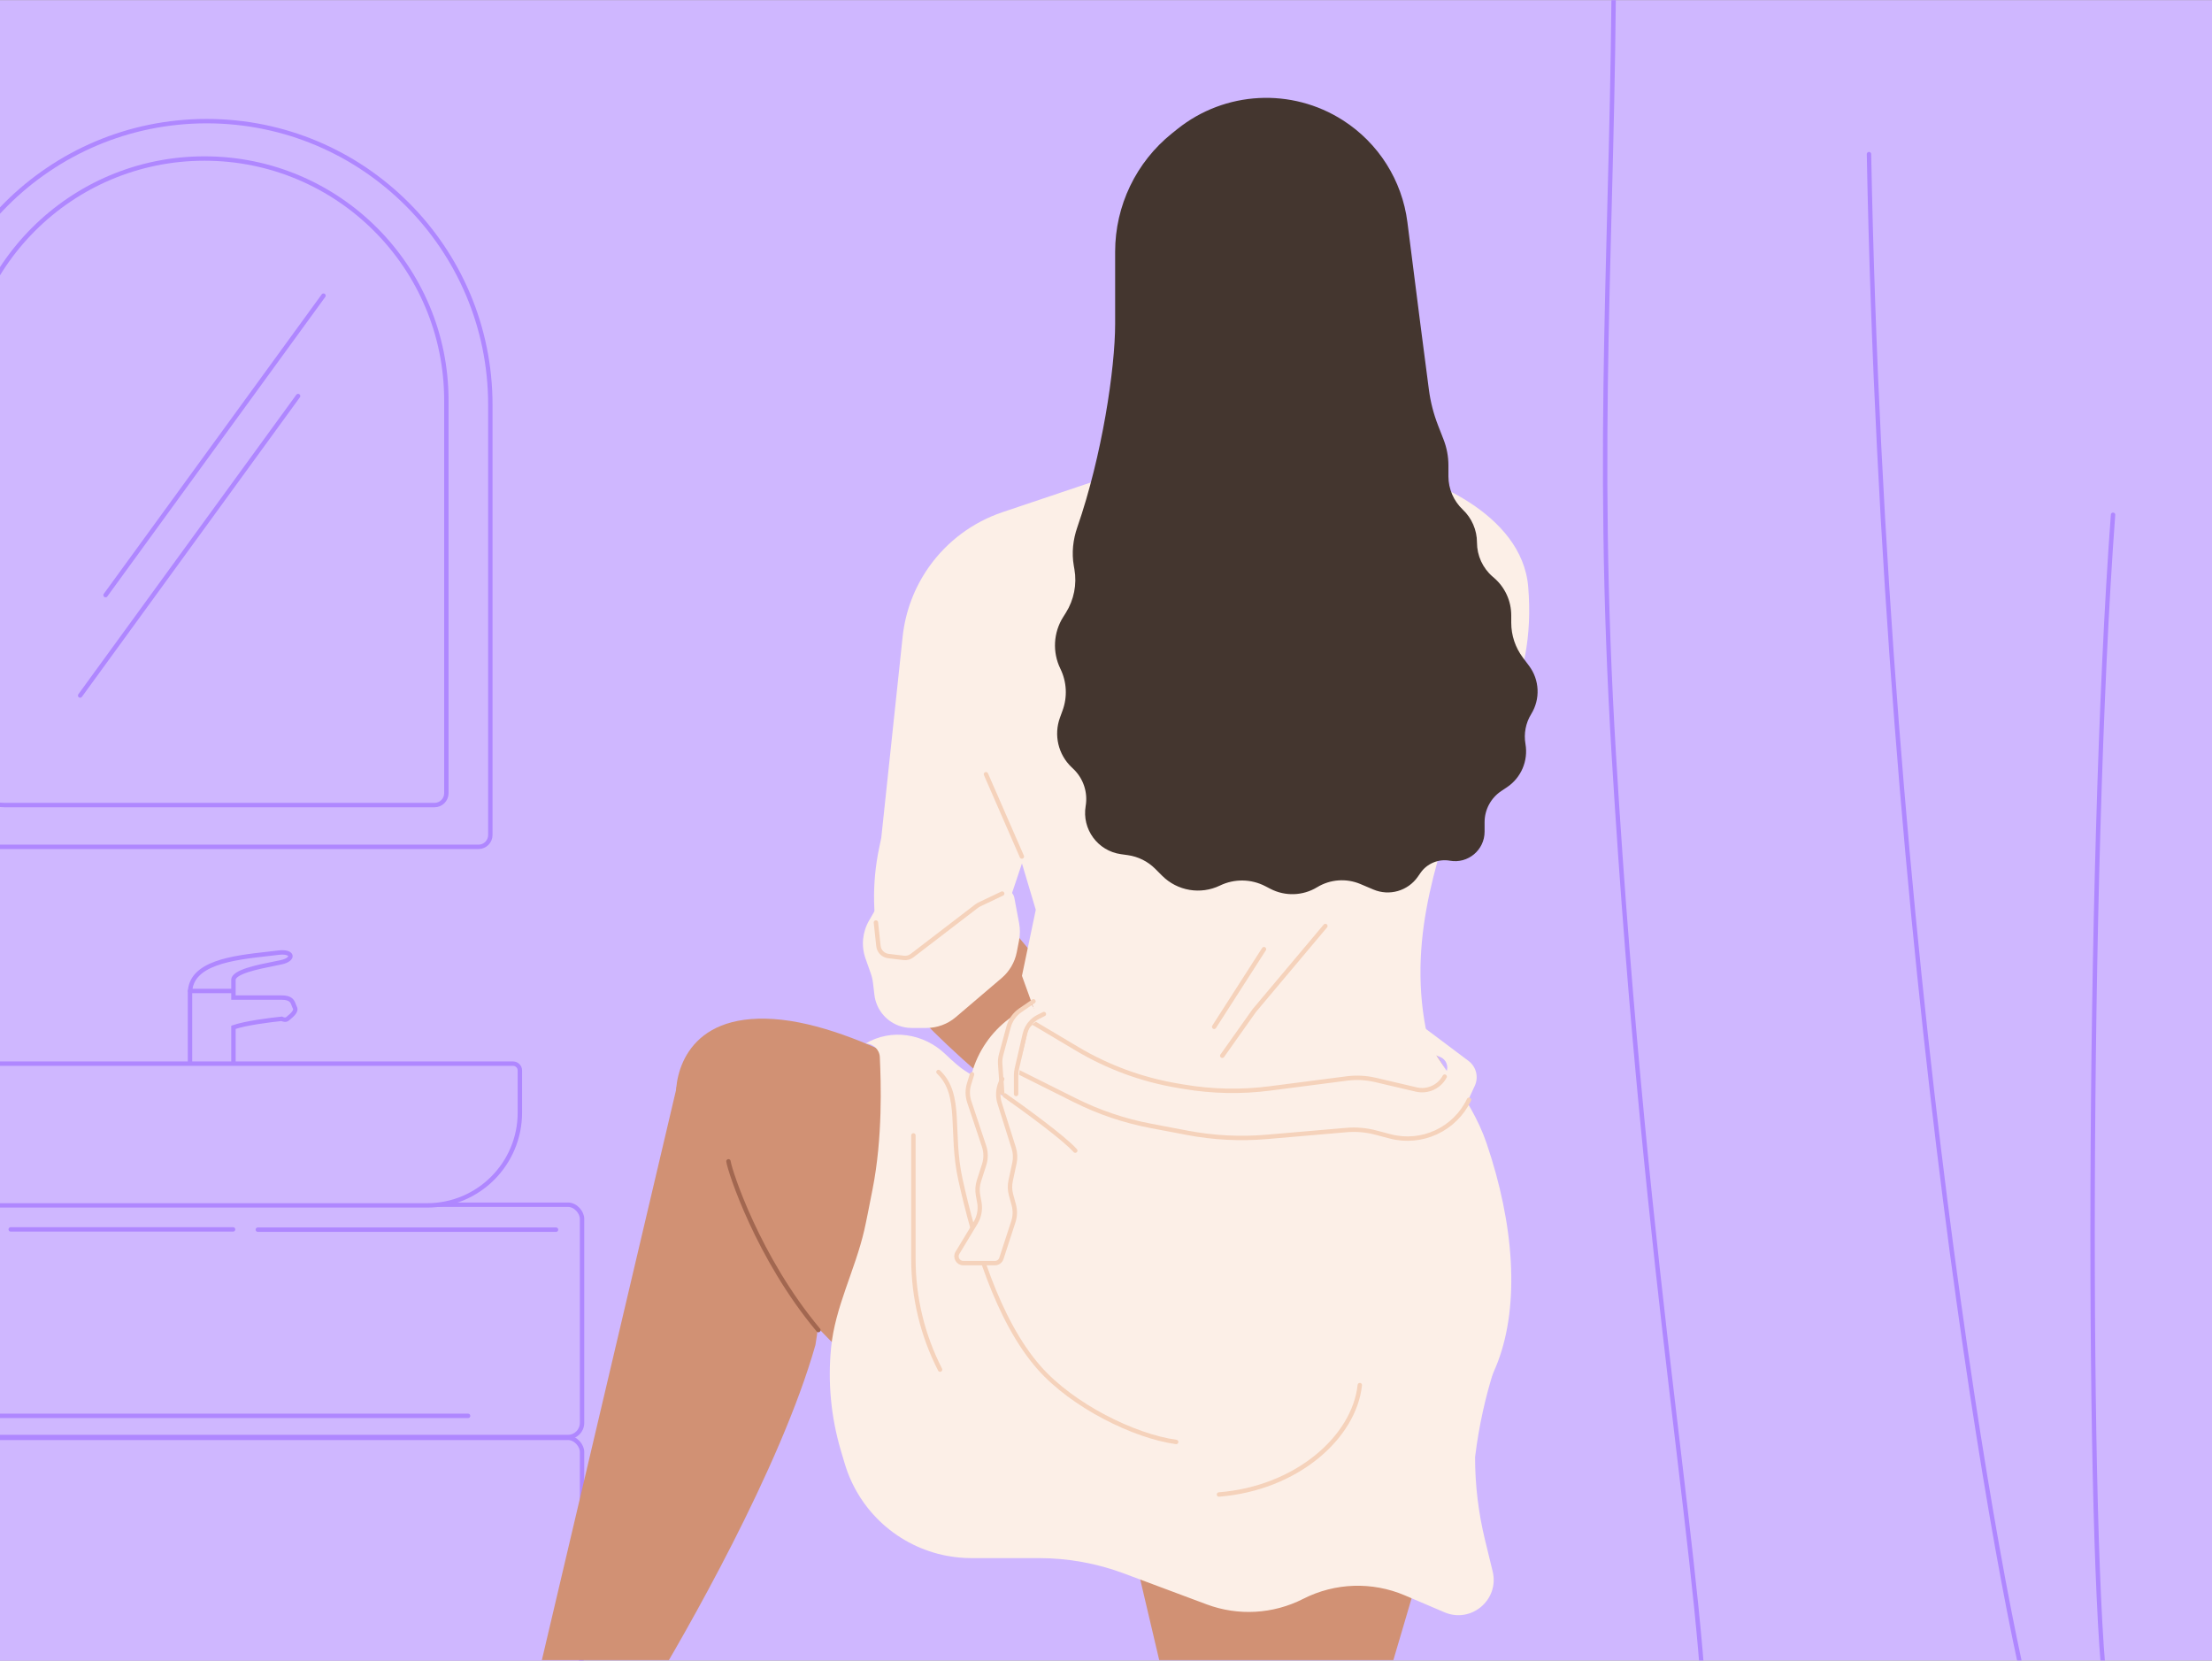 <?xml version="1.0"?>
<svg xmlns="http://www.w3.org/2000/svg" width="750" height="563" viewBox="0 0 1006 755" fill="none">
<rect x="0" y="0" width="1006" height="755" fill="#808080" stroke="none"/>
<g clip-path="url(#clip0_636_19)">
<rect width="1006" height="755" transform="matrix(-1 0 0 1 1006 0)" fill="#CFB7FF"/>
<path fill-rule="evenodd" clip-rule="evenodd" d="M86.41 486.364V451.537C86.41 437.681 105.916 435.476 121.535 433.711C123.282 433.513 124.979 433.321 126.595 433.119C133.341 432.276 133.963 436.133 127.935 437.472C126.978 437.685 125.801 437.919 124.492 438.179C117.302 439.61 106.168 441.826 106.168 445.509V453.545H128.126C132.384 453.545 133.023 455.309 133.619 456.956C133.768 457.368 133.914 457.772 134.114 458.139C134.96 459.698 132.697 461.586 131.381 462.685C131.145 462.882 130.939 463.054 130.787 463.194C129.989 463.929 128.68 463.5 128.126 463.194C122.664 463.765 111.487 465.173 106.168 467.072V486.364H86.41Z" fill="#CFB7FF"/>
<path d="M86.41 486.364H85.41V487.364H86.41V486.364ZM121.535 433.711L121.423 432.717L121.535 433.711ZM126.595 433.119L126.471 432.127L126.595 433.119ZM127.935 437.472L127.718 436.496L127.935 437.472ZM124.492 438.179L124.687 439.16L124.492 438.179ZM106.168 453.545H105.168V454.545H106.168V453.545ZM133.619 456.956L132.679 457.296V457.296L133.619 456.956ZM134.114 458.139L133.235 458.617L133.235 458.617L134.114 458.139ZM131.381 462.685L130.74 461.917L130.74 461.917L131.381 462.685ZM130.787 463.194L131.465 463.929V463.929L130.787 463.194ZM128.126 463.194L128.609 462.318L128.334 462.166L128.022 462.199L128.126 463.194ZM106.168 467.072L105.832 466.131L105.168 466.368V467.072H106.168ZM106.168 486.364V487.364H107.168V486.364H106.168ZM85.41 451.537V486.364H87.41V451.537H85.41ZM121.423 432.717C113.648 433.596 104.736 434.598 97.771 437.151C94.281 438.431 91.196 440.129 88.977 442.466C86.733 444.829 85.41 447.809 85.41 451.537H87.41C87.41 448.337 88.525 445.846 90.427 443.843C92.353 441.815 95.122 440.253 98.46 439.029C105.153 436.575 113.804 435.591 121.648 434.704L121.423 432.717ZM126.471 432.127C124.862 432.328 123.17 432.519 121.423 432.717L121.648 434.704C123.393 434.507 125.096 434.315 126.719 434.112L126.471 432.127ZM128.152 438.448C129.746 438.094 130.993 437.555 131.834 436.895C132.646 436.258 133.284 435.319 133.028 434.245C132.779 433.205 131.815 432.595 130.776 432.295C129.689 431.98 128.239 431.906 126.471 432.127L126.719 434.112C128.325 433.911 129.482 434.002 130.22 434.216C130.588 434.322 130.817 434.449 130.947 434.553C131.01 434.604 131.045 434.644 131.062 434.67C131.079 434.695 131.082 434.707 131.082 434.709C131.083 434.711 131.084 434.716 131.082 434.731C131.08 434.747 131.072 434.781 131.045 434.834C130.99 434.945 130.861 435.116 130.6 435.322C130.073 435.735 129.138 436.18 127.718 436.496L128.152 438.448ZM124.687 439.16C125.992 438.9 127.182 438.664 128.152 438.448L127.718 436.496C126.775 436.705 125.609 436.937 124.297 437.199L124.687 439.16ZM107.168 445.509C107.168 445.129 107.467 444.56 108.563 443.851C109.61 443.174 111.128 442.539 112.942 441.951C116.558 440.779 121.078 439.878 124.687 439.16L124.297 437.199C120.716 437.911 116.074 438.834 112.325 440.048C110.457 440.654 108.743 441.353 107.477 442.172C106.261 442.958 105.168 444.048 105.168 445.509H107.168ZM107.168 453.545V445.509H105.168V453.545H107.168ZM128.126 452.545H106.168V454.545H128.126V452.545ZM134.559 456.615C134.271 455.82 133.89 454.712 132.891 453.869C131.874 453.01 130.379 452.545 128.126 452.545V454.545C130.131 454.545 131.085 454.961 131.601 455.397C132.135 455.848 132.37 456.444 132.679 457.296L134.559 456.615ZM134.993 457.662C134.835 457.372 134.713 457.041 134.559 456.615L132.679 457.296C132.823 457.694 132.993 458.171 133.235 458.617L134.993 457.662ZM132.022 463.453C132.663 462.918 133.646 462.103 134.348 461.198C135.008 460.348 135.726 459.013 134.993 457.662L133.235 458.617C133.348 458.824 133.357 459.213 132.769 459.971C132.222 460.675 131.415 461.354 130.74 461.917L132.022 463.453ZM131.465 463.929C131.594 463.81 131.778 463.656 132.022 463.453L130.74 461.917C130.511 462.108 130.284 462.298 130.11 462.458L131.465 463.929ZM127.642 464.069C128.012 464.273 128.605 464.508 129.258 464.578C129.909 464.649 130.772 464.567 131.465 463.929L130.11 462.458C130.004 462.556 129.814 462.627 129.472 462.59C129.132 462.553 128.794 462.42 128.609 462.318L127.642 464.069ZM106.504 468.014C109.069 467.098 113.111 466.283 117.251 465.622C121.369 464.965 125.51 464.473 128.23 464.188L128.022 462.199C125.279 462.486 121.101 462.983 116.936 463.647C112.792 464.309 108.587 465.147 105.832 466.131L106.504 468.014ZM107.168 486.364V467.072H105.168V486.364H107.168ZM86.41 487.364H106.168V485.364H86.41V487.364Z" fill="#AF87FF"/>
<rect x="-71" y="547.741" width="335.707" height="105.621" rx="6.384" fill="#CFB7FF" stroke="#AF87FF" stroke-width="2" stroke-linecap="round"/>
<rect x="-71" y="653.741" width="335.707" height="105.621" rx="6.384" fill="#CFB7FF" stroke="#AF87FF" stroke-width="2" stroke-linecap="round"/>
<path d="M-43.52 486.689C-43.52 484.971 -42.128 483.579 -40.41 483.579H233.326C235.043 483.579 236.436 484.971 236.436 486.689V505.849C236.436 529.152 217.545 548.043 194.241 548.043H-1.326C-24.629 548.043 -43.52 529.152 -43.52 505.849V486.689Z" fill="#CFB7FF"/>
<path d="M-40.41 484.579H233.326V482.579H-40.41V484.579ZM235.436 486.689V505.849H237.436V486.689H235.436ZM194.241 547.043H-1.326V549.043H194.241V547.043ZM-42.52 505.849V486.689H-44.52V505.849H-42.52ZM-1.326 547.043C-24.077 547.043 -42.52 528.599 -42.52 505.849H-44.52C-44.52 529.704 -25.181 549.043 -1.326 549.043V547.043ZM235.436 505.849C235.436 528.6 216.992 547.043 194.241 547.043V549.043C218.097 549.043 237.436 529.704 237.436 505.849H235.436ZM233.326 484.579C234.491 484.579 235.436 485.524 235.436 486.689H237.436C237.436 484.419 235.596 482.579 233.326 482.579V484.579ZM-40.41 482.579C-42.68 482.579 -44.52 484.419 -44.52 486.689H-42.52C-42.52 485.524 -41.576 484.579 -40.41 484.579V482.579Z" fill="#AF87FF"/>
<path d="M252.884 559.073H117.26" stroke="#AF87FF" stroke-width="2" stroke-linecap="round"/>
<path d="M106.002 558.952L4.869 558.952" stroke="#AF87FF" stroke-width="2" stroke-linecap="round"/>
<path d="M212.889 643.746L-19.676 643.746" stroke="#AF87FF" stroke-width="2" stroke-miterlimit="10" stroke-linecap="round"/>
<path d="M86.411 450.542H105.833" stroke="#AF87FF" stroke-width="2" stroke-linecap="round"/>
<path d="M-35 184C-35 112.755 22.755 55 94 55C165.245 55 223 112.755 223 184V379.62C223 382.591 220.591 385 217.62 385H-16C-26.493 385 -35 376.493 -35 366V184Z" fill="#CFB7FF" stroke="#AF87FF" stroke-width="2" stroke-linecap="round"/>
<path d="M-17 182C-17 121.249 32.249 72 93 72C153.751 72 203 121.249 203 182V360.62C203 363.591 200.591 366 197.62 366H2C-8.493 366 -17 357.493 -17 347V182Z" fill="#CFB7FF" stroke="#AF87FF" stroke-width="2" stroke-linecap="round"/>
<path d="M48.003 270.54L147.125 134.353" stroke="#AF87FF" stroke-width="2" stroke-linecap="round"/>
<path d="M36.45 316.187L135.572 180" stroke="#AF87FF" stroke-width="2" stroke-linecap="round"/>
<path d="M1069.56 -25.063L1079.46 755.03C1079.49 756.861 1078.52 758.548 1076.88 759.362C1069.09 763.229 1044.9 774 1017 774C983 774 958 768 958 768L960.111 778.556C960.616 781.078 959.125 783.564 956.624 784.164C952.591 785.131 946.557 786.304 942 786C934.5 785.5 925 783 925 783L929.242 799.969C929.706 801.823 929.069 803.761 927.459 804.793C919.71 809.764 893.751 823.093 843 819C791.354 814.835 779.26 806.507 776.661 803.841C776.162 803.33 776 802.647 775.999 801.933C775.768 719.738 749.008 592.468 734 344C725.112 196.858 733.778 107.254 733.996 -24.97C734 -27.731 736.239 -30 739 -30H1064.56C1067.3 -30 1069.53 -27.8 1069.56 -25.063Z" stroke="#AF87FF" stroke-width="2" stroke-linecap="round"/>
<path d="M926 786C910 734 857 435 850 70" stroke="#AF87FF" stroke-width="2" stroke-linecap="round"/>
<path d="M958 772C949.266 710.612 949 395 961 234" stroke="#AF87FF" stroke-width="2" stroke-linecap="round"/>
<mask id="mask0_636_19" style="mask-type:alpha" maskUnits="userSpaceOnUse" x="229" y="28" width="481" height="728">
<rect x="229.257" y="28" width="480.486" height="727.1" rx="18.427" fill="#F4E9F6"/>
</mask>
<g mask="url(#mask0_636_19)">
<path d="M531.848 774.57L506.807 668.144C496.79 625.574 608.452 632.198 664.795 640.893C661.456 662.596 638.274 739.095 627.84 774.57H531.848Z" fill="#D19174"/>
<path d="M241.783 774.571L308.92 489.366C359.003 466.368 363.208 495.896 370.859 539.562V560.593C372.268 573.539 374.676 589.006 370.859 611.483C354.834 667.881 311.324 743.346 295.578 769.439L241.783 774.571Z" fill="#D19174"/>
<path d="M487.576 519.515C465.057 508.256 404.255 454.209 404.255 442.95L453.797 414.801L501.088 471.099C504.841 477.855 507.393 496.996 487.576 519.515Z" fill="#D19174"/>
<path d="M514.944 212.965C514.944 212.965 548.471 183.867 549.569 171.24L620.39 176.73C617.645 187.71 615.779 210.329 630.273 212.965C648.39 216.259 692.206 233.032 695.017 266.767C698.86 312.883 677.487 337.039 664.311 357.902C653.061 392.566 638.551 431.628 650.477 476.55C652.372 483.689 599.528 503.388 581.96 506.133C564.392 508.878 464.779 491.098 464.779 491.098L471.062 461.036L464.779 443.651L471.062 413.623L464.779 392.551L456.121 418.365L405.211 449.446L400.789 434.213C396.766 418.239 396.443 401.557 399.844 385.439L400.789 380.961L410.518 289.423C411.738 277.943 415.894 266.97 422.587 257.563C430.81 246.002 442.481 237.341 455.927 232.817L514.944 212.965Z" fill="#FCEFE7"/>
<path d="M458.433 508.874C458.433 503.933 461.727 496.796 463.923 486.914C495.583 484.169 572.535 513.267 650.036 475.934C658.271 484.169 666.506 505.58 668.153 513.267C670.976 526.443 664.341 529.889 680.193 572.162C690.899 600.711 663.762 637.792 663.396 649.687L399.836 629.635C391.967 623.779 376.224 609.05 358.217 588.847C338.244 566.439 309.178 529.971 307.457 498.992C306.908 489.11 311.849 460.562 351.927 463.307C392.004 466.052 443.061 500.639 458.433 508.874Z" fill="#D19174"/>
<path d="M422.346 487.634C415.631 483.863 430.345 483.844 443.303 495.793C450.51 497.854 456.115 498.935 456.115 498.935C453.517 486.768 464.774 478.975 464.774 473.78C491.027 491.28 543.674 494.56 574.301 491.643C598.801 489.31 639.481 478.854 649.204 472.048C651.802 480.707 668.838 498.506 676.046 519.671C701.394 594.102 685.632 664.099 612.53 659.217C599.743 658.363 586.637 657.82 574.055 660.26C419.066 690.319 578.211 637.916 533.177 605.392C555.333 574.928 453.157 598.08 454.917 571.905C455.129 568.761 456.545 565.706 457.223 562.63C465.109 526.807 454.911 506.497 443.303 495.793C436.632 493.885 428.589 491.138 422.346 487.634Z" fill="#FCEFE7"/>
<path d="M331.301 528.005C331.833 532.208 344.679 571.902 372.192 604.741" stroke="#A26750" stroke-width="2" stroke-linecap="round" stroke-linejoin="round"/>
<path d="M555.877 480.001L570.434 459.455L602.763 420.998M664.314 301.354C664.314 309.04 664.314 327.962 662.106 340.882M552.189 466.831L574.842 431.535" stroke="#F5D2BB" stroke-width="2" stroke-linecap="round" stroke-linejoin="round"/>
<path d="M448.408 351.986L464.739 389.39" stroke="#F5D2BB" stroke-width="2" stroke-linecap="round" stroke-linejoin="round"/>
<path d="M507.156 147.167C507.156 167.552 501.223 207.219 489.943 239.701C487.993 245.316 487.331 251.321 488.356 257.177L488.629 258.741C489.833 265.623 488.435 272.706 484.707 278.615L483.529 280.482C479.051 287.58 478.57 296.493 482.26 304.032C485.154 309.945 485.513 316.783 483.255 322.968L482.061 326.241C479.181 334.127 481.245 342.969 487.318 348.766L488.162 349.571C492.709 353.912 494.805 360.228 493.755 366.426C491.972 376.943 499.229 386.856 509.793 388.334L512.9 388.769C517.631 389.432 522.016 391.617 525.394 394.994L528.538 398.139C535.465 405.065 546.014 406.852 554.835 402.594C561.368 399.439 569.006 399.549 575.447 402.888L577.766 404.091C584.489 407.576 592.543 407.301 599.011 403.364C604.973 399.734 612.318 399.199 618.744 401.925L624.598 404.409C631.872 407.495 640.314 405.059 644.826 398.573L646.025 396.849C649.018 392.546 654.242 390.38 659.401 391.301C667.627 392.77 675.18 386.446 675.18 378.09V373.789C675.18 368.098 678.024 362.783 682.76 359.626L685.33 357.913C691.792 353.605 695.098 345.866 693.768 338.215C692.951 333.518 693.88 328.67 696.383 324.613C700.599 317.782 700.2 309.066 695.377 302.648L692.583 298.929C689.155 294.368 687.302 288.818 687.302 283.113V279.727C687.302 273.191 684.458 266.979 679.509 262.71L678.83 262.124C674.313 258.226 671.717 252.556 671.717 246.591C671.717 240.952 669.358 235.525 665.261 231.65C661.116 227.729 658.729 222.239 658.729 216.533V211.533C658.729 207.514 657.98 203.53 656.521 199.784L653.998 193.306C651.964 188.084 650.57 182.635 649.847 177.078L645.955 147.167L640.079 100.96C637.659 81.932 626.923 64.958 610.767 54.619C587.391 39.658 557.078 41.269 535.42 58.623L533.013 60.552C516.668 73.649 507.156 93.46 507.156 114.406V147.167Z" fill="#44362F"/>
<path d="M678.852 714.481L675.353 700.099C672.362 687.803 670.851 675.194 670.851 662.54L670.969 661.595C672.619 648.399 675.478 635.383 679.51 622.71L589.459 573.356L456.981 498.891C456.981 498.891 445.725 491.098 438.798 486.769C436.632 485.415 433.366 482.538 429.899 479.222C420.105 469.855 405.331 467.496 393.684 474.426C397.113 474.426 399.988 477.189 400.141 480.614C400.667 492.335 401.489 517.098 396.842 540.661C395.112 549.435 394.012 555.219 393.018 559.506C388.837 577.541 379.827 594.183 377.985 612.604C376.403 628.426 377.92 644.404 382.451 659.646L384.18 665.46C390.601 687.058 408.564 703.25 430.71 707.402C434.362 708.087 438.07 708.431 441.786 708.431H472.502C485.715 708.431 498.821 710.8 511.198 715.424L548.767 729.461C563.11 734.82 579.043 733.911 592.683 726.958C607.102 719.607 624.038 719.03 638.924 725.384L656.921 733.066C669.095 738.262 681.98 727.342 678.852 714.481Z" fill="#FCEFE7"/>
<path d="M456.979 498.024C465.638 504.086 484.168 517.593 489.017 523.135" stroke="#F5D2BB" stroke-width="2" stroke-linecap="round"/>
<path d="M426.81 487.376C437.777 497.766 432.009 514.722 436.819 536.369C442.976 564.077 453.517 600.197 472.566 621.844C487.805 639.162 515.859 653.015 534.908 655.613" stroke="#F5D2BB" stroke-width="2" stroke-linecap="round"/>
<path d="M415.413 516.209V572.482C415.413 589.95 419.568 607.167 427.536 622.711V622.711" stroke="#F5D2BB" stroke-width="2" stroke-linecap="round"/>
<path d="M618.428 629.768C615.91 653.347 589.857 676.686 554.379 679.503" stroke="#F5D2BB" stroke-width="2" stroke-linecap="round"/>
<path d="M509.605 488.595L471.417 465.875C470.253 465.183 468.781 465.284 467.722 466.131C467.155 466.584 466.756 467.215 466.589 467.921L463.803 479.686C462.809 483.883 464.833 488.213 468.691 490.142L504.15 507.872C504.916 508.254 505.731 508.53 506.572 508.69L556.727 518.219C557.562 518.378 558.414 518.421 559.261 518.348L617.486 513.329C618.55 513.237 619.623 513.329 620.656 513.602L649.496 521.213C653.852 522.362 658.405 520.223 660.301 516.136L670.715 493.679C672.562 489.697 671.371 484.966 667.86 482.332L646.489 466.304L649.65 478.421L654.975 480.551C657.78 481.673 659.027 484.953 657.676 487.655L656.095 490.817C654.169 494.668 649.852 496.692 645.66 495.71L620.736 489.868C619.651 489.614 618.528 489.557 617.423 489.7L559.357 497.208C558.447 497.326 557.525 497.308 556.62 497.156L512.813 489.772C511.68 489.582 510.593 489.182 509.605 488.595Z" fill="#FCEFE7"/>
<path d="M657.025 489.484V489.484C654.54 494.143 649.232 496.547 644.091 495.342L625.529 490.992C621.274 489.994 616.875 489.771 612.541 490.331L577.503 494.862C564.562 496.535 551.445 496.283 538.578 494.115L535.476 493.592C519.364 490.877 503.896 485.198 489.854 476.844L469.481 464.724L466.847 466.831L462.106 486.85L488.889 500.241C499.78 505.687 511.372 509.601 523.334 511.874L540.096 515.059C551.966 517.314 564.089 517.932 576.127 516.894L612.319 513.774C616.802 513.388 621.319 513.777 625.671 514.925L632.191 516.646C646.597 520.447 661.67 513.466 668.088 500.02V500.02" stroke="#F5D2BB" stroke-width="2" stroke-linecap="round"/>
<path d="M395.231 418.55L398.196 413.43C399.254 411.602 402.049 412.353 402.049 414.465V424.173C402.049 427.658 404.188 430.786 407.437 432.049C410.003 433.048 412.896 432.732 415.187 431.205L454.213 405.187C456.045 403.966 458.484 404.207 460.041 405.764C460.699 406.422 461.143 407.264 461.315 408.179L463.487 419.764C463.966 422.32 463.958 424.943 463.464 427.496L462.426 432.862C461.536 437.459 459.11 441.618 455.546 444.656L434.707 462.421C430.969 465.607 426.218 467.357 421.307 467.357H414.627C412.58 467.357 410.55 466.989 408.633 466.27C402.648 464.026 398.419 458.628 397.672 452.28L397.05 446.993C396.871 445.472 396.524 443.976 396.014 442.532L393.629 435.775C391.618 430.075 392.203 423.781 395.231 418.55Z" fill="#FCEFE7"/>
<path d="M398.361 419.417L399.504 430.08C399.76 432.473 401.634 434.371 404.023 434.658L411.024 435.498C412.362 435.658 413.711 435.289 414.781 434.469L444.289 411.846C444.576 411.626 444.885 411.437 445.211 411.282L455.783 406.247" stroke="#F5D2BB" stroke-width="2" stroke-linecap="round"/>
<path d="M439.452 496.858L442.003 487.834C444.79 477.969 450.743 469.293 458.944 463.142L468.953 456.294L473.168 463.142L466.846 467.357L462.105 496.858H455.783V490.536L453.149 496.858L462.105 525.306L458.944 540.056L462.105 551.646L454.73 574.299H432.604L446.301 551.646L444.193 540.056L448.935 525.306L439.452 496.858Z" fill="#FCEFE7"/>
<path d="M442.086 488.431L440.745 492.722C439.905 495.412 439.932 498.298 440.823 500.972L447.545 521.137C448.448 523.846 448.463 526.773 447.59 529.492L445.223 536.856C444.547 538.958 444.4 541.194 444.795 543.367L445.392 546.647C445.977 549.869 445.365 553.194 443.671 555.996L435.446 569.599C434.198 571.664 435.685 574.3 438.098 574.3H452.48C453.821 574.3 455.011 573.437 455.426 572.161L460.862 555.464C461.673 552.974 461.738 550.301 461.049 547.775L459.804 543.21C459.239 541.139 459.179 538.962 459.629 536.863L461.362 528.772C461.849 526.501 461.738 524.143 461.041 521.927L454.62 501.533C453.67 498.515 453.817 495.258 455.034 492.337L455.783 490.538" stroke="#F5D2BB" stroke-width="2" stroke-linecap="round"/>
<path d="M462.106 497.386V488.906C462.106 487.889 462.221 486.877 462.45 485.887L466.098 470.076C466.588 467.956 467.663 466.015 469.202 464.476V464.476C470.085 463.593 471.104 462.859 472.221 462.301L474.749 461.036" stroke="#F5D2BB" stroke-width="2" stroke-linecap="round"/>
<path d="M455.784 496.858L454.885 483.83C454.782 482.341 454.929 480.845 455.318 479.404L458.706 466.87C459.54 463.784 461.447 461.097 464.086 459.292L470.007 455.24" stroke="#F5D2BB" stroke-width="2" stroke-linecap="round"/>
</g>
</g>
<defs>
<clipPath id="clip0_636_19">
<rect width="1006" height="755" fill="white" transform="matrix(-1 0 0 1 1006 0)"/>
</clipPath>
</defs>
</svg>
